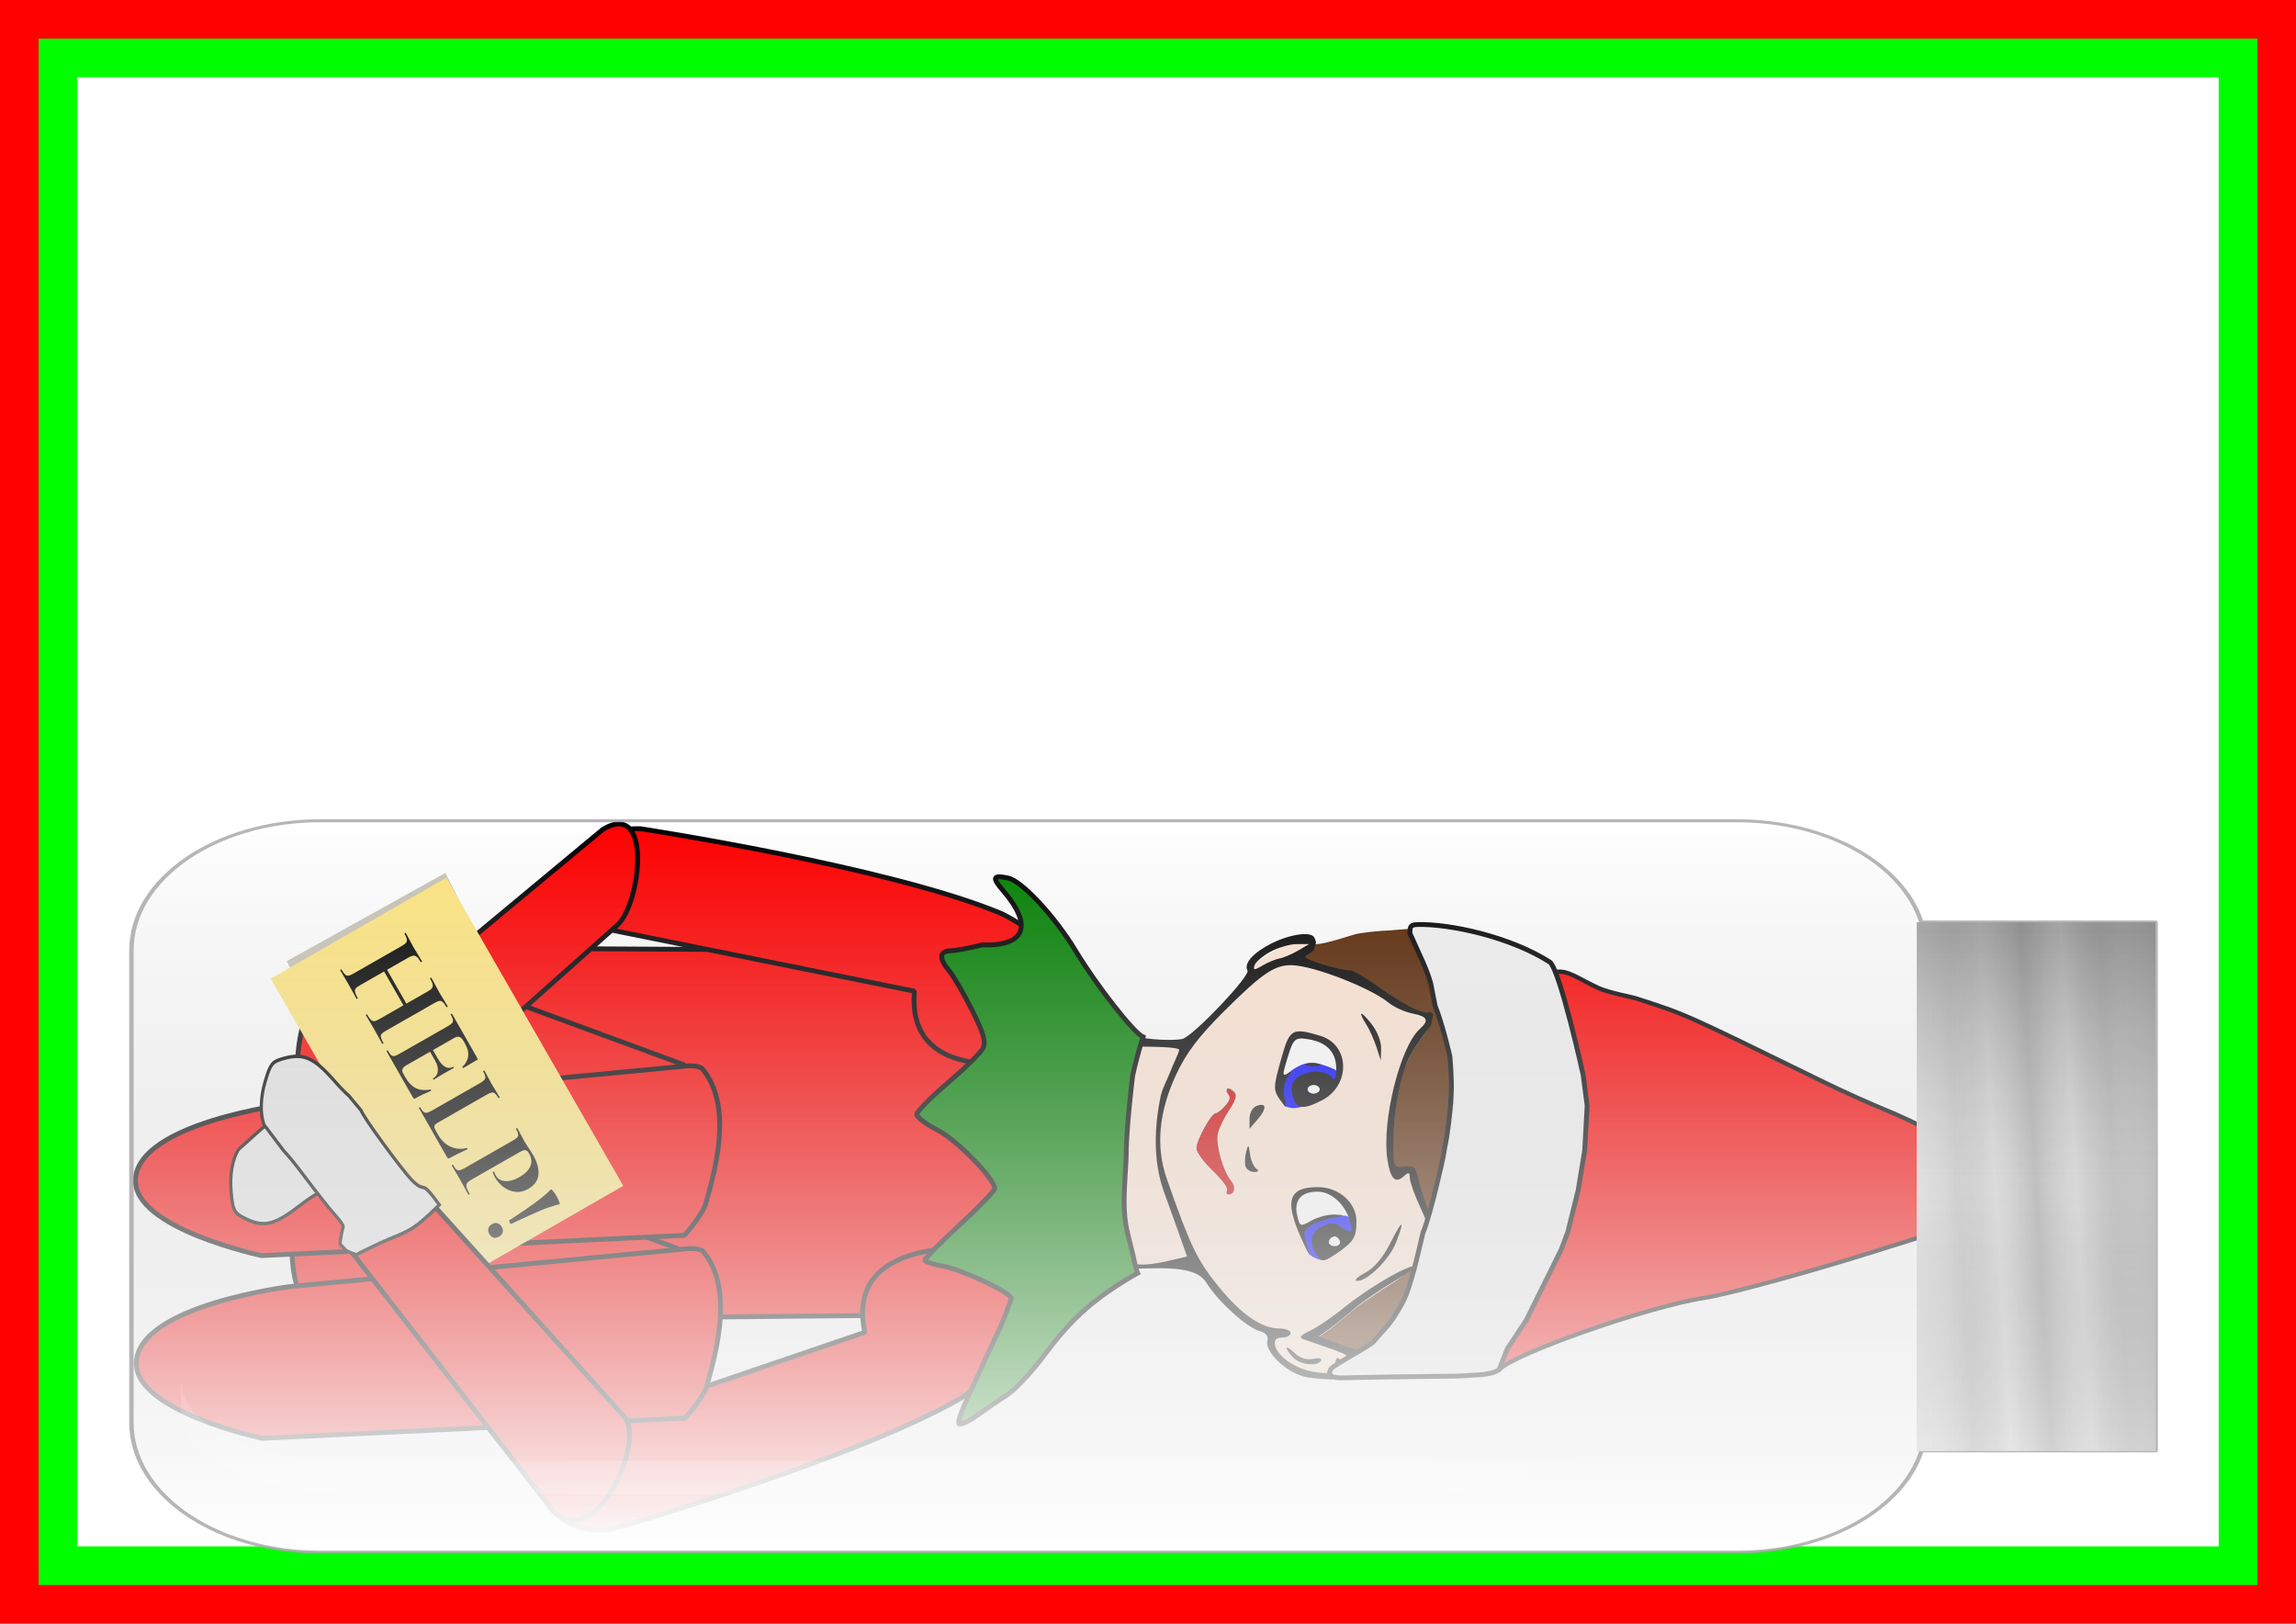 <?xml version="1.0" encoding="UTF-8"?>
<svg width="297mm" height="210mm" version="1.1" viewBox="0 0 297 210" xmlns="http://www.w3.org/2000/svg">
<defs>
<filter id="k" x="-.034" y="-.083" width="1.067" height="1.167" color-interpolation-filters="sRGB">
<feGaussianBlur stdDeviation="0.26"/>
</filter>
<filter id="l" x="-.012" y="-.012" width="1.025" height="1.023" color-interpolation-filters="sRGB">
<feGaussianBlur stdDeviation="0.173"/>
</filter>
<filter id="f">
<feGaussianBlur stdDeviation="81.085"/>
</filter>
<filter id="m" x="-.012" y="-.012" width="1.025" height="1.023" color-interpolation-filters="sRGB">
<feGaussianBlur stdDeviation="0.173"/>
</filter>
<linearGradient id="e" x1="326.72" x2="326.72" y1="648.12" y2="404.25" gradientUnits="userSpaceOnUse">
<stop stop-color="#fff" offset="0"/>
<stop stop-color="#bfbfbf" stop-opacity="0" offset="1"/>
</linearGradient>
<linearGradient id="d" x1="96.287" x2="150.66" y1="526.18" y2="523.92" gradientUnits="userSpaceOnUse">
<stop stop-color="#e0e0e0" stop-opacity=".996" offset="0"/>
<stop stop-color="#c0c0c0" stop-opacity=".996" offset=".17"/>
<stop stop-color="#e0e0e0" stop-opacity=".996" offset=".33"/>
<stop stop-color="#c0c0c0" stop-opacity=".996" offset=".5"/>
<stop stop-color="#e0e0e0" stop-opacity=".996" offset=".67"/>
<stop stop-color="#c0c0c0" stop-opacity=".992" offset=".83"/>
<stop stop-color="#e0e0e0" stop-opacity=".992" offset="1"/>
</linearGradient>
<filter id="h" color-interpolation-filters="sRGB">
<feGaussianBlur stdDeviation="1.15"/>
</filter>
<linearGradient id="c" x1="545.84" x2="163.27" y1="442.89" y2="442.89" gradientUnits="userSpaceOnUse">
<stop stop-color="#fff" stop-opacity=".502" offset="0"/>
<stop stop-color="#fff" stop-opacity=".748" offset=".5"/>
<stop stop-color="#fff" stop-opacity="0" offset="1"/>
</linearGradient>
<filter id="j" x="-.02" y="-.2" width="1.04" height="1.4" color-interpolation-filters="sRGB">
<feGaussianBlur stdDeviation="3.153"/>
</filter>
<linearGradient id="b" x1="96.287" x2="150.66" y1="526.18" y2="526.18" gradientUnits="userSpaceOnUse">
<stop stop-color="#c0c0c0" offset="0"/>
<stop stop-color="#d0d0d0" stop-opacity="0" offset=".5"/>
<stop stop-color="#e0e0e0" offset="1"/>
</linearGradient>
<filter id="g" color-interpolation-filters="sRGB">
<feGaussianBlur stdDeviation="1.15"/>
</filter>
<linearGradient id="a" x1="124.61" x2="124.61" y1="610.57" y2="438.39" gradientUnits="userSpaceOnUse">
<stop offset="0"/>
<stop stop-color="#808080" stop-opacity="0" offset=".5"/>
<stop stop-color="#fff" offset="1"/>
</linearGradient>
<filter id="i" color-interpolation-filters="sRGB">
<feGaussianBlur stdDeviation="1.15"/>
</filter>
</defs>
<g transform="translate(0,-87)">
<g transform="rotate(90,105,192)">
<g fill-opacity=".996">
<rect width="210" height="297" fill="#f00"/>
<rect x="5" y="5" width="200" height="287" fill="#0f0"/>
<rect x="10" y="10" width="190" height="277" fill="#fff"/>
</g>
</g>
<g transform="matrix(0 2.481 -2.481 0 334.62 -134.31)">
<path d="m138.79 81.167-0.184 32.957c-0.368 4.163 8.847 6.636 9.697 1.011 0.374 5.732 9.963 3.927 9.711-0.847l-0.312-33.122z" fill="#f00" stroke="#000003" stroke-linecap="square" stroke-linejoin="bevel" stroke-opacity=".996" stroke-width=".252"/>
<path d="m141.53 77.924c1.295 0.036 2.674 1.308 2.903 2.583 0.445 2.487 0.677 7.057-3.561 6.69l-3.297 16.354c0.245 1.891-5.322 2.517-5.17-2.086 0 0 1.949-12.769 4.373-18.691 0.307-0.75 1.265-2.077 1.265-2.077s2.002-2.814 3.486-2.773z" fill="#f00" stroke="#000003" stroke-linecap="square" stroke-linejoin="bevel" stroke-opacity=".996" stroke-width=".252"/>
<path d="m159.08 56.126s1.777 0.809 1.522 0.575c-0.849-0.779-3.315-7.839-3.75-10.735-0.169-1.122-1.302-5.289-2.33-8.562-0.333-1.06-0.921-2.938-1.308-4.174-1.11-3.551-1.155-3.662-1.544-3.799-0.531-0.187-2.224 1.609-2.598 2.757-0.168 0.514-0.568 1.413-0.891 1.997-0.322 0.584-0.841 1.692-1.153 2.462-0.312 0.769-0.944 2.17-1.405 3.111-3.649 7.457-3.516 7.159-4.386 9.847-0.057 0.176-0.281 1.369-0.522 1.91-0.452 1.015-0.995 1.634-0.833 2.297 0.093 0.38 0.681-0.235 2.796-0.774 1.108-0.282 2.85-0.601 4.236-0.715 0.938-0.077 2.943 0.149 4.074 0.371 1.235 0.243 1.641 0.374 2.316 0.626 1.571 0.589 2.23 0.946 3.093 1.336 1.351 0.611 1.566 0.726 2.206 1.134" fill="#f00" stroke="#000003" stroke-opacity=".996" stroke-width=".224"/>
<g transform="matrix(-.378 0 0 .347 181.31 35.794)">
<path d="m94.127 66.591c-3.607-0.011-7.837 0.579-12.535 1.759-0.056 0.015-0.113 0.028-0.169 0.043-0.312 0.079-0.625 0.161-0.941 0.245-0.024 6e-3 -0.049 0.013-0.073 0.019-0.729 0.195-1.468 0.404-2.218 0.626l-3.371 1.001 1.419 0.623 0.718 0.315c0.246 0.108 0.529 0.221 0.817 0.333 0.065 0.027 0.134 0.053 0.199 0.08 1.039 0.396 2.219 0.779 2.973 0.953 1.396 0.322 1.751 0.626 1.704 1.687-3e-3 0.035 0 0.071-4e-3 0.104-4e-3 0.035-7e-3 0.07-0.011 0.106-5e-3 0.064-7e-3 0.119-0.014 0.188-0.174 1.621-0.099 1.659 3.211 1.659 1.864 0 4.861-0.311 6.66-0.692 4.018-0.85 5.708-1.69 9.097-4.522l2.099-0.416 2.082-1.413-3.923-1.379c-2.064-0.872-4.668-1.31-7.718-1.319zm12.417 3.011c-0.629 0.013-2.397 0.602-3.054 0.954-1.009 0.54 0.146 0.49 0.741 2.231 0.376 1.101 1.751 3.62 3.054 5.596 1.303 1.976 2.369 3.913 2.369 4.303 0 1.659 1.532 7.118 1.929 6.872 0.238-0.147 1.582-0.044 1.843-1.485 0.115-0.747-0.068-0.623 0.59-3.21l0.823-2.975c0.221-1.019 0.482-3.628 0.522-5.171l0.307-4.02-4.485-1.485c-2.326-1.141-5.014-1.951-6.063-1.93zm-35.79 1.78c-0.145 0.02-0.245 0.037-0.245 0.037h-3e-3c-2.1e-4 0-0.125 0.23-0.146 0.268 0.132-0.115 0.263-0.217 0.392-0.305zm-0.248 0.038c-0.018 6e-3 -7.956 2.763-10.782 5.299-2.836 2.546-3.03 3.532-1.547 7.884l0.999 2.934 1.007-1.528c0.554-0.84 1.795-2.516 2.757-3.723 0.963-1.207 2.693-3.943 3.845-6.08 1.15-2.133 3.712-4.776 3.721-4.786z" fill="#520"/>
<path d="m59.184 93.728-1.582 0.716-2.117-1.957-1.755-7.325 2.457-3.175 2.978 6.592 0.892-1.435 9.595-15.454 4.398-1.089 7.969 2.823-0.605 2.052 1.639 1.211 11.579-1.248 8.289-4.345 3.917 7.886 4.255 10.989 2.2-1.539 0.528 3.116-3.055 5.842-2.108 0.586-8.845 8.601-0.411 10.284-3.295 1.139-14.705-0.887-8.997-0.226-3.266 1e-3 -0.414-1.649 0.171-3.859 0.601-5.198-6.913-6.149z" fill="#ffe6d5"/>
<path transform="matrix(-.7 0 0 .763 479.87 -103.23)" d="m578.37 227.21-3.037 1.223c-1.678 0.676-4.241 1.481-5.695 1.789-2.226 0.471-2.606 0.902-2.393 2.732 0.248 2.124 0.143 2.176-4.584 2.176-2.661 0-6.94-0.409-9.51-0.908-5.737-1.114-8.152-2.215-12.992-5.926l-0.793-0.609-2.088-0.41-0.506 0.559c0.308 0.505 0.146 1.217-0.387 2.648-0.537 1.443-2.499 4.742-4.359 7.332-1.861 2.59-3.385 5.129-3.385 5.641 0 2.174-2.187 9.327-2.754 9.006-0.34-0.193-0.639-1.03-1.295-1.748-1.575-0.22-1.136-0.625-2.322-0.084-1.451 0.444-0.841 4.727 0.963 8.367 1.828 3.688 4.008 5.648 5.402 4.857 1.014-0.575 12.349 10.113 13.422 12.654 0.348 0.825 0.357 5.457-0.219 8.094-0.426 1.951-1.985 5.111-2.348 5.512l3.615 0.117 0.061-0.041 0.023-0.016 4.406-0.094c1.411-0.017 3.567-0.048 5.725-0.08-1.989-0.118-4.085-0.737-5.533-1.039-4.968-1.037-4.158-3.484-4.158-4.744 0-0.969 0.036-6.917 0.631-6.896 0.595 0.021 2.118 0.865 3.986 1.594s3.225 1.532 4.941 1.986c6.38 1.358 13.018 1.518 18.865-0.537 2.551-0.929 6.499-2.347 8.775-3.15l4.139-1.459 0.574 2.398c0.476 1.989 1.874 7.435 0.283 9.635-0.768 1.062-3.239-0.436-4.934-0.018-4.645 1.147-10.722 0.958-14.781 0.01-4.989-0.201-5.068-1.126-9.133 1.508-0.614 0.395-1.332 0.603-2.103 0.691 3.1-0.05 6.662-0.118 10.48-0.219 3.413 0.349 14.036 0.877 18.045-0.326 2.065-0.013 2.359-0.045 3.144 0.021l0.82-0.104c0.236-6.44-1.224-14.9 2.738-17.371 3.784-2.36 8.889-7.997 9.602-10.604 0.323-1.181 0.995-1.67 1.973-1.436 1.997 0.479 5.898-3.482 6.908-7.014 0.308-1.075 0.541-3.319 0.631-5.701l-1.605-3.207c-0.192-0.05-0.555-0.5-0.984-1.178l-0.756-0.809-2.518-0.09c-0.176 1.074-0.583 2.358-1.201 4.023l-1.426 3.844-1.438-2.002c-0.791-1.101-2.565-3.297-3.939-4.879-1.375-1.582-3.846-5.168-5.49-7.969-1.645-2.8-2.995-4.624-3.01-4.053-0.033 1.718 4.353 9.198 8.072 13.766 1.919 2.357 4.028 5.452 4.686 6.877 0.813 1.761 1.337 2.202 1.635 1.377 0.241-0.667 1.107-3.159 1.926-5.535 1.107-3.215 1.744-4.085 2.486-3.404 0.742 0.681 0.698 1.087-0.172 1.58-0.868 0.492-0.665 0.783 0.791 1.133 1.745 0.419 1.907 0.846 1.463 3.885-0.546 3.737-3.075 7.45-5.352 7.861-0.97 0.175-1.449-0.293-1.449-1.416 0-0.923-0.396-1.676-0.881-1.676-0.485 0-0.883 0.945-0.883 2.102 0 3.599-2.667 7.495-8.271 12.082-5.098 4.173-8.124 5.628-21.262 10.213-6.291 2.196-13.15 1.576-20.508-1.852-4.243-1.976-7.469-4.412-12.434-9.391-7.604-7.625-9.247-10.07-9.104-13.545 0.18-4.37 4.459-15.33 7.383-18.908 0.855-1.046 1.808-3.138 2.117-4.65 0.621-3.04 1.339-3.385 3.068-1.473 3.511 3.883 18.21 7.521 25.725 6.369 3.803-0.583 4.793-1.559 3.279-3.232-0.854-0.945-0.796-1.178 0.293-1.178 0.747 0 3.36-0.922 5.809-2.051 4.368-2.013 4.548-2.029 9.639-0.818 0.31 0.074 0.6 0.144 0.896 0.217l-2.191-1.623c-0.264-0.077-0.509-0.155-0.732-0.234zm-23.496 62.77c-0.629 0.01-0.968 0.013-1.553 0.021 0.53 0.032 1.053 0.036 1.553-0.021zm50.453-40.664c-0.303-5e-3 -0.393 0.667-0.189 1.643 0.262 1.257-0.172 2.631-1.145 3.617-1.86 1.886-1.153 2.152 0.846 0.318 1.482-1.36 1.877-4.826 0.631-5.533-0.052-0.029-0.1-0.044-0.143-0.045zm-81.902 2.4 1.277 2.168c0.706 1.193 1.402 2.831 1.549 3.641 0.147 0.809 0.783 2.334 1.412 3.387 0.95 1.589 0.943 1.853-0.043 1.559-0.653-0.195-1.862-1.604-2.688-3.129-0.825-1.525-1.508-3.864-1.508-5.199z" stroke-width=".845"/>
<g transform="translate(-1148.2 35.304)">
<path d="m1224.6 47.432 2.977 2.877-0.324 4.158-1.528 1.188-6.813-2.15s-0.275-0.367-0.38-0.569c-0.185-0.353-0.439-1.112-0.439-1.112l-0.09-0.367 1.824-2.858 2.051-1.647z" fill="#fff"/>
<path d="m1220.5 47.628c-0.733 0.806-0.985 0.936-1.517 1.815-0.686 1.134-1.029 1.66-0.843 2.423 0.138 0.566 0.458 1.422 0.875 1.739 3.079 1.557 3.671 0.416 4.456-1.308 0.392-0.861 0.782-2.621 0.762-3.886-0.01-0.528-0.048-0.568-0.215-0.836-0.73-0.697-2.136-1.031-3.518 0.053zm-0.251 1.152c0.099-0.01 0.779 0.154 0.906 0.233 0.34 0.21 0.188 0.669 0.188 0.819 0 0.15-0.261 0.884-0.601 0.884s-0.881-0.608-0.881-0.968c0-0.225 0.224-0.952 0.389-0.968z" fill="#00f" stroke-width=".617"/>
<path d="m1222.9 39.647v5.3e-4c-0.021-2e-3 -0.046-1e-3 -0.077 2e-3 -0.295 0.03-1.052 0.29-2.276 0.801-2.313 0.967-5.367 4.318-5.324 5.842 0.016 0.568 0.505 0.061 1.086-1.128 0.697-1.426 2.103-2.733 4.138-3.844 1.943-1.061 2.763-1.646 2.454-1.674zm0.503 6.762c-2.206 0.012-2.828 0.44-4.396 3.033-1.195 1.976-1.21 2.17-0.232 2.913 1.657 1.259 3.174 0.97 3.959-0.753 0.556-1.221 0.553-1.863-0.014-2.77-1.048-1.678-0.926-1.955 0.652-1.476 2.416 0.733 4.167 2.809 4.167 4.941 0 2.439-1.218 3.546-3.32 3.019-1.528-0.383-1.552-0.463-0.676-2.157 0.5-0.967 0.872-2.537 0.826-3.487-0.08-1.65-0.096-1.658-0.337-0.185-0.503 3.067-1.588 5.043-2.606 4.747-0.542-0.157-1.541-0.46-2.22-0.673-0.679-0.213 0.154 0.294 1.852 1.127 5.245 2.573 7.099 1.931 7.099-2.456 0-3.19-2.161-5.837-4.755-5.822zm-2.998 2.486c0.162-0.075 0.383-0.006 0.526 0.101 0.252 0.188 0.499 0.528 0.436 0.836-0.077 0.371-0.511 0.796-0.882 0.719-0.344-0.071-0.491-0.584-0.485-0.935 0-0.275 0.155-0.604 0.405-0.72z" stroke-width=".617"/>
</g>
<g transform="translate(-1133.1 38.484)">
<path d="m1231 45.937 2.977 2.877-0.324 4.158-4.826 1.679-4.667-0.782s-0.194-0.645-0.211-0.978c-0.041-0.815 0.275-2.433 0.275-2.433l0.857-1.01 0.491-1.104 2.098-2.114z" fill="#fff"/>
<path d="m1225.9 47.605c-0.733 0.806-0.87 1.357-1.401 2.236-0.273 1.498-0.601 2.037-0.537 3.076 0.023 0.366 0.196 0.985 0.321 1.053 3.079 1.557 4.662-0.32 5.448-2.044 0.392-0.861 0.612-1.695 0.373-2.937-0.128-0.667-0.718-2.36-0.885-2.628-0.73-0.697-1.887 0.027-3.27 1.111zm0.677 1.11c0.366-0.008 0.626 0.527 0.639 0.893 0.015 0.393-0.219 0.993-0.612 1.008-0.378 0.015-0.654-0.544-0.663-0.922-0.01-0.389 0.247-0.971 0.636-0.98z" fill="#00f" stroke-width=".617"/>
<path d="m1232.2 39.528-1.663 0.049 1.852 0.659c1.019 0.362 2.4 1.035 3.07 1.494v5.29e-4c1.946 1.335 2.022 0.931 0.137-0.727-0.984-0.866-2.45-1.503-3.395-1.475zm-2.415 5.704v5.29e-4c-1.81-0.047-3.724 1.01-4.761 3.195-1.372 2.89-1.214 3.932 0.67 4.405 1.208 0.303 1.858 0.112 2.47-0.724 1.03-1.408 1.077-4.109 0.089-5.097-0.576-0.576-0.323-0.741 1.139-0.741 2.275 0 3.676 1.457 4.058 4.22 0.298 2.153 0.197 2.246-3.762 3.48-1.143 0.357-1.355 0.273-0.962-0.38 0.423-0.702 0.336-0.702-0.532 3e-3 -0.639 0.518-1.691 0.692-2.743 0.453-1.619-0.368-1.645-0.339-0.507 0.549 1.522 1.188 1.778 1.182 6.05-0.134 3.876-1.194 4.089-1.615 2.925-5.805-0.619-2.227-2.325-3.377-4.135-3.424zm0.116 3.379c-0.093-0.026-0.161 0.355-0.17 1.055-0.013 1.019 0.116 1.51 0.285 1.092s0.179-1.251 0.023-1.852c-0.049-0.188-0.096-0.283-0.138-0.295zm-3.377 0.129c0.34 0 0.617 0.417 0.617 0.926s-0.277 0.926-0.617 0.926c-0.34 0-0.618-0.417-0.618-0.926s0.278-0.926 0.618-0.926z" stroke-width=".617"/>
</g>
<path d="m82.235 96.492c-0.12-0.022-0.184 0.179-0.188 0.599 0 0.566 0.338 1.145 0.762 1.288 0.424 0.143 1.327 0.103 2.007-0.09 1.098-0.311 1.064-0.375-0.308-0.579-0.849-0.126-1.748-0.548-1.997-0.938-0.111-0.174-0.203-0.267-0.275-0.28z" fill="#1a1a1a" stroke-width=".617"/>
<path d="m90.897 95.545c-0.334 0.025-0.858 0.334-1.508 0.94l-1.392 1.297h1.371c0.754 0 1.535-0.429 1.736-0.953 0.337-0.879 0.223-1.316-0.206-1.284z" fill="#1a1a1a" stroke-width=".617"/>
<path transform="matrix(.791 0 0 .791 186.41 -249.43)" d="m-118.62 441.56c-0.528 4e-3 -1.3 0.416-2.534 1.31-1.337 0.969-3.189 1.928-4.114 2.131-1.873 0.411-6.555-1.029-8.208-2.525-1.069-0.967-2.384-0.714-2.384 0.458 0 0.34 0.305 0.428 0.678 0.198 0.382-0.236 1.888 0.963 3.444 2.742 1.548 1.769 3.293 3.161 3.964 3.161 1.41 0 6.113-2.838 6.113-3.688 0-0.322 0.603-1.147 1.339-1.833 1.01-0.941 1.541-1.08 2.161-0.566 0.993 0.824 1.107-0.172 0.13-1.148-0.159-0.159-0.349-0.242-0.589-0.24z" fill="#501616" fill-opacity=".779" filter="url(#k)" stroke-width=".617"/>
<path d="m92.424 99.919c-0.411 3e-3 -1.013 0.324-1.973 1.02-1.041 0.754-2.483 1.501-3.204 1.66-1.459 0.32-5.105-0.801-6.392-1.966-0.832-0.753-1.857-0.556-1.857 0.357 0 0.264 0.237 0.334 0.528 0.154 0.297-0.184 1.47 0.75 2.682 2.135 1.205 1.378 2.564 2.462 3.087 2.462 1.098 0 4.761-2.21 4.761-2.872 0-0.251 0.469-0.893 1.043-1.427 0.787-0.733 1.2-0.841 1.683-0.441 0.774 0.642 0.862-0.134 0.101-0.894-0.124-0.124-0.271-0.188-0.458-0.187z" fill="#d40000" stroke-width=".481"/>
</g>
<path d="m156.81 80.672c-1.279 0.202-2.484 1.642-2.546 2.935-0.121 2.523 0.238 7.085 4.393 6.176l5.375 15.793c7.4e-4 1.907 5.601 1.81 4.858-2.734 0 0-3.578-12.412-6.744-17.972-0.401-0.704-1.522-1.896-1.522-1.896s-2.348-2.533-3.814-2.301z" fill="#f00" stroke="#000003" stroke-linecap="square" stroke-linejoin="bevel" stroke-opacity=".996" stroke-width=".252"/>
<path d="m155.57 75.56c0.104 0.19 0.227 0.4 0.371 0.633 1.131 1.836 2.12 2.905 3.948 4.266 0.846 0.63 1.758 1.486 2.025 1.902 0.268 0.416 0.75 1.119 1.072 1.563 0.322 0.444 0.514 0.872 0.427 0.952-0.087 0.08-0.89-0.218-1.784-0.661-1.009-0.449-2.171-0.982-3.288-1.519-0.722-0.297-1.382-0.541-1.468-0.541-0.285 0-1.517 2.633-1.671 3.571-0.083 0.508-0.225 0.924-0.314 0.924-0.09 0-0.919-0.819-1.843-1.82-0.924-1.001-1.772-1.82-1.884-1.82-0.509 0-2.537 1.982-3.043 2.974-0.307 0.601-0.676 1.093-0.82 1.093-0.144 0-0.887-0.732-1.65-1.626-0.763-0.894-1.577-1.719-1.809-1.833-0.321-0.158-0.792-0.021-1.984 0.576-0.859 0.431-1.779 0.967-2.044 1.191-0.641 0.543-1.032 0.515-1.045-0.074-6e-3 -0.265-0.142-1.001-0.304-1.637 0.067-2.285-1.01-2.64-2.775-1.15-0.741 0.651-0.884 0.607-0.712-0.216 0.15-0.716 2.026-2.454 3.8-3.52 1.776-1.068 4.281-3.03 4.483-3.512 0.669 0.218 1.44 0.42 2.036 0.546 2.722 0.316 3.732 0.333 4.327 0.338 1.711 0.09 2.682 0.214 3.911-0.089 1.16-0.286 1.352-0.335 1.517-0.362 0.246-0.067 0.361-0.082 0.52-0.148z" fill="#008000" stroke="#000" stroke-width=".252"/>
<g transform="matrix(.504 0 0 .504 -137.23 -14.64)">
<g transform="translate(163.7 3.508)" fill="#f00" stroke="#000003" stroke-linecap="square" stroke-linejoin="bevel" stroke-opacity=".996" stroke-width=".5">
<path d="m402.59 257.71c-0.294-0.328-0.163-1.31-0.163-1.31l12.313-33.442c2.689-1.68 16.376-0.456 17.56 0.696l-10.479 34.886s-0.621 2.841-1.776 3.363c-5.452 2.465-13.466 0.267-17.454-4.194z"/>
<path d="m428.93 220.04c1.277 0.371 3.315 2.222 3.315 2.222l2.095 43.726s-2.791 13.269-7.865 13.052c-5.921-0.254-7.838-15.958-7.838-15.958l-3.925-41.197s-0.068-1.174 0.327-1.5c3.571-2.95 9.444-1.638 13.892-0.345z"/>
<path d="m383.55 257.15c-0.294-0.328-0.163-1.31-0.163-1.31l12.313-33.442c2.689-1.68 16.376-0.456 17.56 0.696l-10.479 34.886s-0.621 2.841-1.776 3.363c-5.452 2.465-13.466 0.267-17.454-4.194z"/>
<path d="m410.03 220.13c1.277 0.371 3.315 2.222 3.315 2.222l2.095 43.726s-2.791 13.269-7.865 13.052c-5.921-0.254-7.838-15.958-7.838-15.958l-3.925-41.197s-0.068-1.174 0.327-1.5c3.571-2.95 9.444-1.638 13.892-0.345z"/>
</g>
</g>
<g transform="matrix(-.384 .326 .326 .384 288.02 -179.83)">
<path d="m590.89 234.05-0.678 28.806 9.569 0.393-0.37-34.435c-0.956-5.981-8.388 1.966-8.521 5.236z" fill="#f00" stroke="#000003" stroke-linecap="square" stroke-linejoin="bevel" stroke-opacity=".996" stroke-width=".5"/>
<g transform="matrix(-.403 .415 .362 .389 287.18 250.45)">
<g stroke-width=".617">
<path d="m-369.73 423.53c-0.322 0.099-0.471 0.142-0.782 0.201l-2.91 2.87c-1.601 1.578-4.044 4.778-5.43 7.11-1.385 2.332-2.557 4.228-2.603 4.214 0.083 0.698 0.231 1.49 0.465 2.103l0.969 1.296c0.98 0.036 2.522-0.129 3.163-0.287 0.26 0 1.119 0.841 1.909 1.868 0.79 1.027 3.598 4.124 6.242 6.882 1.582 1.651 2.946 3.221 3.772 4.305l4.037 4.256c1.783 0.981 4.656 1.238 7.707 0.605 3.175-0.659 3.65-0.962 4.428-2.824 1.675-4.008 1.19-6.054-2.515-10.614-0.97-1.194-1.721-2.233-2.241-3.075l-2.296-2.682c-0.701-0.13-9.207-8.764-10.927-11.095-1.576-2.136-1.897-3.176-1.281-3.139 7e-3 0 0.016 3e-3 0.023 4e-3l-1.574-1.838c-0.054-0.055-0.1-0.1-0.156-0.158z" filter="url(#l)"/>
<path d="m-375.08 427.42c-1.507 1.923-2.371 4.035-3.756 6.367-1.385 2.332-2.557 4.228-2.603 4.214 0.083 0.698 0.231 1.49 0.465 2.103l0.969 1.296c0.98 0.036 2.522-0.129 3.163-0.287 0.26 0 1.119 0.841 1.909 1.868 0.79 1.027 3.598 4.124 6.242 6.882 1.582 1.651 2.946 3.221 3.772 4.305l4.037 4.256c1.783 0.981 4.656 1.238 7.707 0.605 3.175-0.659 3.65-0.962 4.428-2.824 1.675-4.008 1.19-6.054-2.515-10.614-0.97-1.194-1.721-2.233-2.241-3.075l-2.296-2.682c-0.701-0.13-9.207-8.764-10.927-11.095-1.576-2.136-0.695-2.173-1.281-3.139-0.764-1.068-1.52-1.802-2.41-2.715 0 0-3.309 2.811-4.661 4.537z" fill="#e6e6e6" stroke="#000"/>
</g>
</g>
</g>
<path d="m146.3 59.209c0.922 0.048 2.092 0.195 2.709 0.335 0.549 0.078 1.028 0.2 1.758 0.371 1.079 0.252 2.31 0.588 2.679 0.762 1.045 0.254 2.861 0.632 3.693 1.087 1.199 0.657 1.272 0.891 1.988 1.479 0.244 0.201 1.214 2.081 1.422 2.221 0.528 0.358 0.48-0.522 0.48-0.549-0.022-0.883-0.057-3.022-0.077-4.754-0.01-0.86-5e-3 -1.568-0.065-2.095-0.015-0.131-5e-3 -0.204-0.014-0.331-0.014-0.203-0.051-0.424-0.08-0.554-0.085-0.381-0.211-0.475-0.211-0.475l-1.084-0.43-1.451-0.966-3.704-1.836-0.932-0.347-2.151-0.534-2.072-0.341-2.343-0.13-1.611 0.208s-5.313 1.169-5.868 1.721c-1.343 2.091-2.014 5.269-1.968 6.922 0.01 0.47 0.242 0.352 0.442 0.396l1.137-0.511c0.462-0.22 1.028-0.458 1.493-0.581l1.175-0.232c0.914-0.372 2.617-0.766 2.617-0.766s1.175-0.115 2.04-0.071z" fill="#f2f2f2" stroke="#000003" stroke-opacity=".997" stroke-width=".252"/>
<g transform="matrix(.471 -.269 .269 .471 -25.577 137.15)">
<g transform="rotate(11.971 296.93 115.86)">
<rect transform="matrix(.006 -.001 .001 .005 293.21 106.7)" x="-2512.5" y="56.332" width="5602.9" height="3419.3" fill="#c8c4b7" filter="url(#f)"/>
<rect transform="matrix(.978 -.21 .21 .978 0 0)" x="249.38" y="165.55" width="34.138" height="19.453" fill="#ffe680" stroke-width=".006"/>
</g>
<g stroke-width=".136" aria-label="HELP!">
<path d="m291.16 119.01q0.035 0 0.035 0.07t-0.035 0.07q-0.406 0-0.649-0.012l-0.893-0.012-1.044 0.012q-0.209 0.012-0.568 0.012-0.035 0-0.035-0.07t0.035-0.07q0.429 0 0.626-0.058t0.267-0.22q0.07-0.162 0.07-0.522v-2.667h-3.746v2.667q0 0.348 0.07 0.522 0.07 0.162 0.267 0.22 0.197 0.058 0.626 0.058 0.023 0 0.023 0.07t-0.023 0.07q-0.406 0-0.649-0.012l-1.009-0.012-0.87 0.012q-0.232 0.012-0.638 0.012-0.023 0-0.023-0.07t0.023-0.07q0.406 0 0.591-0.058t0.255-0.22q0.07-0.174 0.07-0.522v-5.369q0-0.348-0.07-0.51t-0.255-0.22q-0.174-0.07-0.568-0.07-0.035 0-0.035-0.07t0.035-0.07l0.626 0.012q0.533 0.023 0.858 0.023 0.441 0 1.02-0.023l0.638-0.012q0.023 0 0.023 0.07t-0.023 0.07q-0.417 0-0.615 0.07-0.197 0.07-0.278 0.244-0.07 0.162-0.07 0.51v2.354h3.746v-2.354q0-0.348-0.07-0.51-0.07-0.174-0.267-0.244-0.197-0.07-0.626-0.07-0.035 0-0.035-0.07t0.035-0.07l0.568 0.012q0.58 0.023 1.044 0.023 0.313 0 0.893-0.023l0.649-0.012q0.035 0 0.035 0.07t-0.035 0.07q-0.394 0-0.591 0.07-0.186 0.058-0.255 0.22-0.058 0.162-0.058 0.51v5.369q0 0.348 0.058 0.522 0.07 0.162 0.255 0.22 0.186 0.058 0.591 0.058z"/>
<path d="m297.28 117.3q0-0.023 0.046-0.023 0.035 0 0.058 0.023 0.035 0.012 0.035 0.023-0.116 0.905-0.116 1.647 0 0.093-0.035 0.139-0.035 0.035-0.139 0.035h-5.126q-0.035 0-0.035-0.07t0.035-0.07q0.371 0 0.533-0.058 0.174-0.058 0.232-0.22 0.058-0.174 0.058-0.522v-5.369q0-0.348-0.058-0.51t-0.232-0.22q-0.174-0.07-0.533-0.07-0.035 0-0.035-0.07t0.035-0.07h4.917q0.116 0 0.116 0.104l0.023 1.542q0 0.023-0.07 0.035-0.058 0.012-0.07-0.023-0.186-0.673-0.626-0.997-0.441-0.325-1.16-0.325h-0.348q-0.348 0-0.51 0.151-0.162 0.151-0.162 0.464v2.366h0.963q0.673 0 1.032-0.232t0.359-0.649q0-0.035 0.058-0.035 0.07 0 0.07 0.035l-0.012 1.044 0.012 0.557q0.023 0.394 0.023 0.626 0 0.023-0.07 0.023t-0.07-0.023q0-0.475-0.371-0.742-0.359-0.278-1.044-0.278h-0.951v2.621q0 0.336 0.128 0.499t0.406 0.162h0.383q0.905 0 1.45-0.371t0.8-1.148z"/>
<path d="m300.4 118.16q0 0.302 0.046 0.441 0.046 0.128 0.174 0.174 0.139 0.046 0.441 0.046h0.394q0.905 0 1.565-0.475 0.661-0.487 0.881-1.31 0-0.023 0.046-0.023 0.023 0 0.046 0.023 0.035 0.012 0.035 0.023-0.104 1.148-0.104 1.913 0 0.093-0.046 0.139-0.035 0.035-0.128 0.035h-5.474q-0.023 0-0.023-0.07t0.023-0.07q0.371 0 0.533-0.058 0.174-0.058 0.232-0.22 0.07-0.174 0.07-0.522v-5.369q0-0.348-0.07-0.51-0.058-0.162-0.232-0.22-0.174-0.07-0.533-0.07-0.023 0-0.023-0.07t0.023-0.07l0.591 0.012q0.533 0.023 0.881 0.023t0.881-0.023l0.591-0.012q0.035 0 0.035 0.07t-0.035 0.07q-0.359 0-0.533 0.07-0.174 0.058-0.232 0.232-0.058 0.162-0.058 0.51z"/>
<path d="m306.76 118.16q0 0.371 0.081 0.545 0.081 0.162 0.301 0.232 0.232 0.07 0.731 0.07 0.035 0 0.035 0.07t-0.035 0.07q-0.475 0-0.742-0.012l-1.009-0.012-0.847 0.012q-0.232 0.012-0.626 0.012-0.035 0-0.035-0.07t0.035-0.07q0.371 0 0.533-0.058 0.174-0.058 0.232-0.22 0.058-0.174 0.058-0.522v-5.369q0-0.348-0.058-0.51t-0.232-0.22q-0.174-0.07-0.533-0.07-0.035 0-0.035-0.07t0.035-0.07l0.615 0.012q0.533 0.023 0.847 0.023 0.278 0 0.661-0.035 0.151-0.012 0.383-0.023t0.533-0.012q1.183 0 1.867 0.499 0.684 0.487 0.684 1.519 0 0.719-0.371 1.218t-0.963 0.754q-0.58 0.255-1.194 0.255-0.313 0-0.545-0.058-0.023 0-0.023-0.058 0-0.035 0.012-0.07 0.023-0.035 0.046-0.023 0.174 0.046 0.394 0.046 0.533 0 0.881-0.499 0.359-0.499 0.359-1.415t-0.394-1.415q-0.383-0.499-1.125-0.499-0.325 0-0.441 0.151-0.116 0.151-0.116 0.591z"/>
<path d="m311.37 112.02q-0.023-0.081 0.244-0.116 0.267-0.046 0.568-0.046t0.568 0.046q0.278 0.035 0.255 0.116-0.255 0.881-0.383 1.925-0.116 1.044-0.244 2.644 0 0.116-0.023 0.371 0 0.023-0.07 0.046-0.058 0.012-0.128 0.012-0.07 0-0.139-0.012-0.058-0.023-0.058-0.046-0.104-1.716-0.22-2.841-0.116-1.137-0.371-2.099zm0.789 7.259q-0.325 0-0.522-0.186-0.186-0.197-0.186-0.522 0-0.302 0.186-0.487 0.197-0.186 0.522-0.186 0.313 0 0.487 0.186 0.186 0.174 0.186 0.487 0 0.336-0.174 0.522-0.174 0.186-0.499 0.186z"/>
</g>
</g>
<g transform="matrix(-.314 -.394 -.394 .314 426.88 243.4)">
<path d="m545.35 234.84-1.885 30.849-9.569 0.393-0.4-34.212c0.956-5.981 11.722-0.301 11.854 2.97z" fill="#f00" stroke="#000003" stroke-linecap="square" stroke-linejoin="bevel" stroke-opacity=".996" stroke-width=".5"/>
<g transform="matrix(.403 .415 -.362 .389 846.4 253.29)">
<g stroke-width=".617">
<path d="m-369.73 423.53c-0.322 0.099-0.471 0.142-0.782 0.201l-2.91 2.87c-1.601 1.578-4.044 4.778-5.43 7.11-1.385 2.332-2.557 4.228-2.603 4.214 0.083 0.698 0.231 1.49 0.465 2.103l0.969 1.296c0.98 0.036 2.522-0.129 3.163-0.287 0.26 0 1.119 0.841 1.909 1.868 0.79 1.027 3.598 4.124 6.242 6.882 1.582 1.651 2.946 3.221 3.772 4.305l4.037 4.256c1.783 0.981 4.656 1.238 7.707 0.605 3.175-0.659 3.65-0.962 4.428-2.824 1.675-4.008 1.19-6.054-2.515-10.614-0.97-1.194-1.721-2.233-2.241-3.075l-2.296-2.682c-0.701-0.13-9.207-8.764-10.927-11.095-1.576-2.136-1.897-3.176-1.281-3.139 7e-3 0 0.016 3e-3 0.023 4e-3l-1.574-1.838c-0.054-0.055-0.1-0.1-0.156-0.158z" filter="url(#m)"/>
<path d="m-375.08 427.42c-1.507 1.923-2.371 4.035-3.756 6.367-1.385 2.332-2.557 4.228-2.603 4.214 0.083 0.698 0.231 1.49 0.465 2.103l0.969 1.296c0.98 0.036 2.522-0.129 3.163-0.287 0.26 0 1.119 0.841 1.909 1.868 0.79 1.027 3.598 4.124 6.242 6.882 1.582 1.651 2.946 3.221 3.772 4.305l4.037 4.256c1.783 0.981 4.656 1.238 7.707 0.605 3.175-0.659 3.65-0.962 4.428-2.824 1.675-4.008 1.19-6.054-2.515-10.614-0.97-1.194-1.721-2.233-2.241-3.075l-2.296-2.682c-0.701-0.13-9.207-8.764-10.927-11.095-1.576-2.136-0.695-2.173-1.281-3.139-0.764-1.068-1.52-1.802-2.41-2.715 0 0-3.309 2.811-4.661 4.537z" fill="#e6e6e6" stroke="#000"/>
</g>
</g>
</g>
<g transform="matrix(0 .229 -.157 0 233.67 .434)">
<path transform="matrix(1 0 0 -1 0 1052.4)" d="m191.62 404.75c-20.606 0-37.722 14.344-42 33.625h-53.344v175.59h53.312c4.27 19.29 21.42 33.65 42.03 33.65h322.47c23.848 0 43.062-19.215 43.062-43.062v-156.75c0-23.848-19.215-43.062-43.062-43.062h-322.47z" fill="url(#e)" stroke="#a5a5a5" stroke-linecap="round" stroke-linejoin="round" stroke-opacity=".802"/>
<rect x="96.287" y="438.39" width="54.374" height="175.58" ry="0" fill="url(#d)" filter="url(#h)"/>
<path d="m203.1 423.98c-22.06 0-39.831 12.781-39.831 28.647v8.499c0.506-14.449 16.828-25.982 37.045-25.982h308.48c20.538 0 37.045 11.894 37.045 26.665v-9.182c0-15.866-17.77-28.647-39.831-28.647h-302.91z" fill="url(#c)" filter="url(#j)" opacity=".532"/>
<rect x="96.287" y="438.39" width="54.374" height="175.58" ry="0" fill="url(#b)" filter="url(#g)"/>
<rect x="96.287" y="438.39" width="54.374" height="175.58" ry="0" fill="url(#a)" filter="url(#i)" opacity=".5"/>
</g>
</g>
</g>
</svg>
